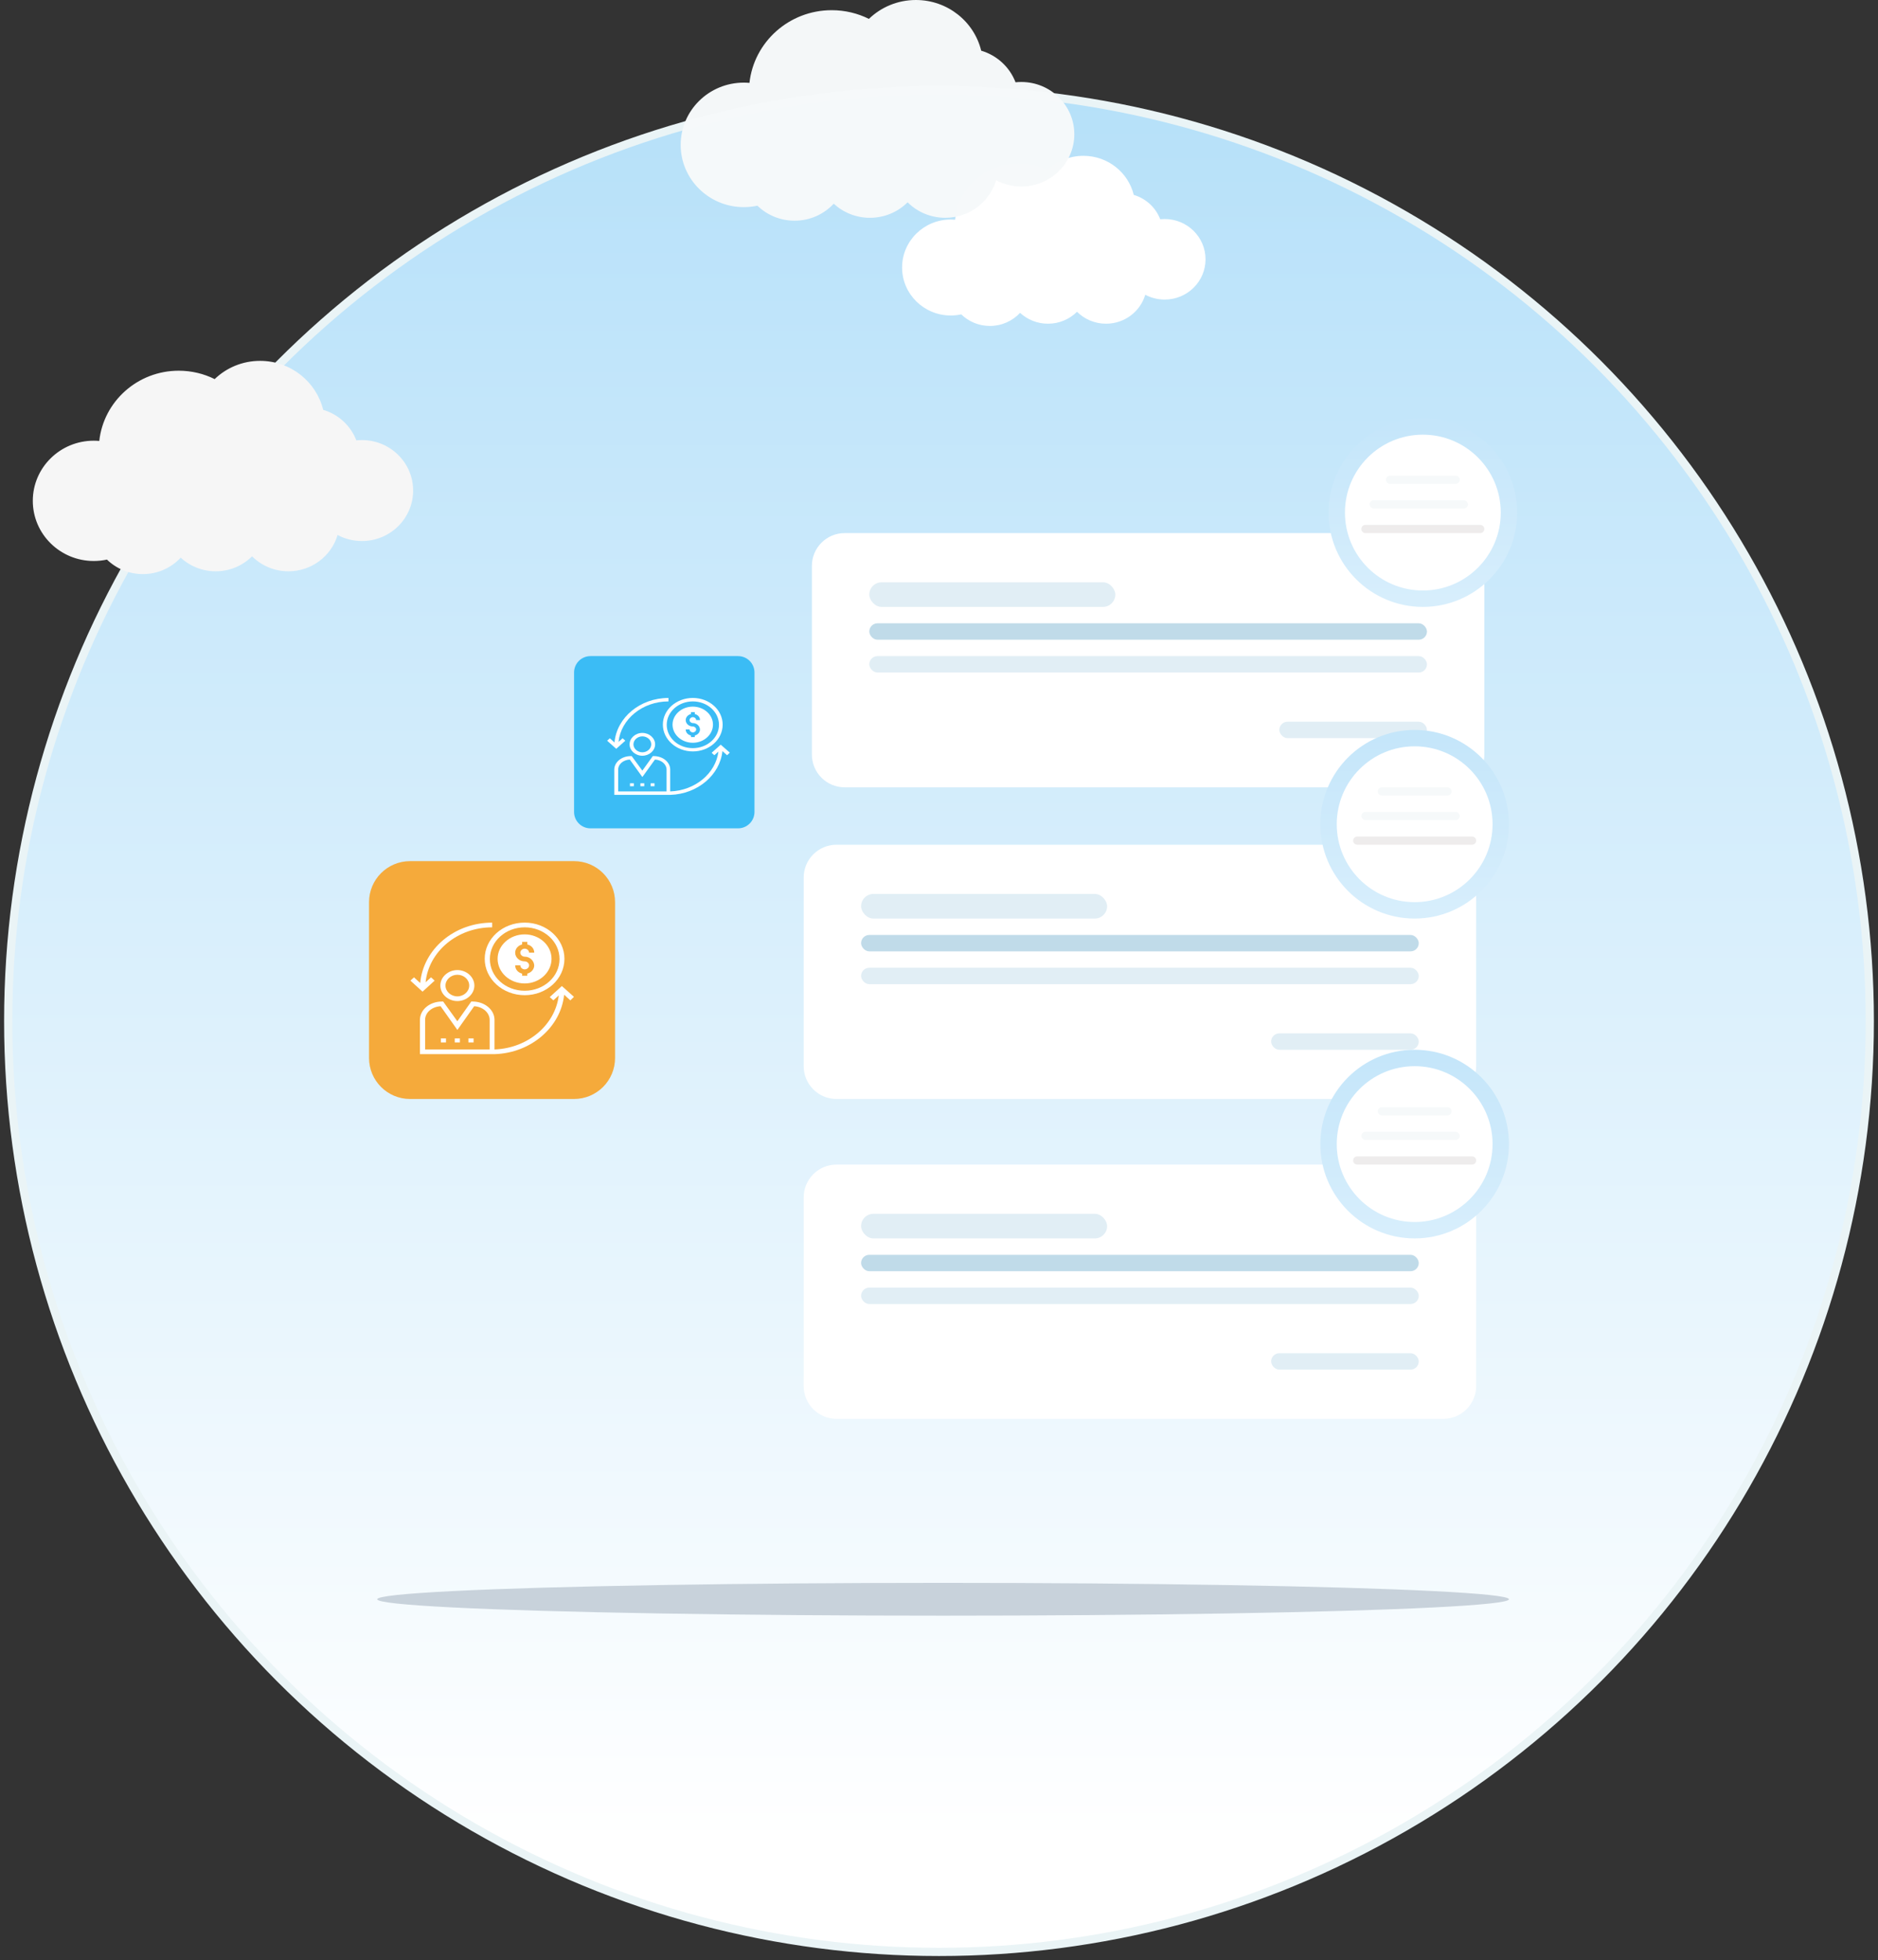 <?xml version="1.0" encoding="UTF-8"?>
<svg width="229px" height="239px" viewBox="0 0 229 239" version="1.1" xmlns="http://www.w3.org/2000/svg" xmlns:xlink="http://www.w3.org/1999/xlink">
    <rect x="0" y="0" width="229" height="239" fill="#333333" stroke="none"/>
    <!-- Generator: Sketch 52.6 (67491) - http://www.bohemiancoding.com/sketch -->
    <title>emptytransfer</title>
    <desc>Created with Sketch.</desc>
    <defs>
        <linearGradient x1="50%" y1="93.344%" x2="50%" y2="0%" id="linearGradient-1">
            <stop stop-color="#FFFFFF" offset="0%"></stop>
            <stop stop-color="#B5E0F9" offset="100%"></stop>
        </linearGradient>
        <linearGradient x1="50%" y1="0%" x2="50%" y2="100%" id="linearGradient-2">
            <stop stop-color="#C5E6FA" offset="0%"></stop>
            <stop stop-color="#D7EEFC" offset="100%"></stop>
        </linearGradient>
    </defs>
    <g id="Empty-States" stroke="none" stroke-width="1" fill="none" fill-rule="evenodd">
        <g id="Artboard-3" transform="translate(-39, -595)">
            <g id="emptytransfer" transform="translate(40, 595)">
                <circle id="Oval" stroke="#EAF4F6" fill="url(#linearGradient-1)" fill-rule="nonzero" cx="113.5" cy="124.5" r="113.5"></circle>
                <g id="EmptyContact" transform="translate(44, 52)">
                    <g id="Group-4">
                        <g id="Group-8" transform="translate(54, 0)">
                            <g id="Group-3" transform="translate(0, 13)">
                                <path d="M4,0 L13.123,0 L78,0 C80.209,-4.05812251e-16 82,1.791 82,4 L82,27 C82,29.209 80.209,31 78,31 L4,31 C1.791,31 2.705415e-16,29.209 0,27 L0,5.714 L0,4 C-2.705415e-16,1.791 1.791,4.05812251e-16 4,0 Z" id="Rectangle" fill="#FFFFFF" fill-rule="nonzero"></path>
                                <g id="Text" transform="translate(7, 6)">
                                    <rect id="Name" fill="#C0DBE9" x="0" y="5" width="68" height="2" rx="1"></rect>
                                    <rect id="Name" fill="#E1EEF5" x="0" y="9" width="68" height="2" rx="1"></rect>
                                    <rect id="Name" fill="#E1EEF5" x="50" y="17" width="18" height="2" rx="1"></rect>
                                    <rect id="Name" fill="#E1EEF5" x="0" y="0" width="30" height="3" rx="1.5"></rect>
                                </g>
                            </g>
                            <g id="Group-5" transform="translate(64, 0)">
                                <circle id="Oval-2" stroke="url(#linearGradient-2)" stroke-width="2" fill="#FFFFFF" fill-rule="nonzero" cx="10.5" cy="10.5" r="10.5"></circle>
                                <rect id="Name" fill="#F6F9FA" x="4" y="9" width="12" height="1" rx="0.5"></rect>
                                <path d="M6.5,6 L14.5,6 C14.776,6 15,6.224 15,6.5 L15,6.5 C15,6.776 14.776,7 14.5,7 L6.5,7 C6.224,7 6,6.776 6,6.5 L6,6.5 C6,6.224 6.224,6 6.5,6 Z" id="Name" fill="#F6F9FA"></path>
                                <path d="M3.5,12 L17.5,12 C17.776,12 18,12.224 18,12.5 L18,12.5 C18,12.776 17.776,13 17.5,13 L3.5,13 C3.224,13 3,12.776 3,12.5 L3,12.5 C3,12.224 3.224,12 3.5,12 Z" id="Name" fill="#EEECEC"></path>
                            </g>
                        </g>
                        <g id="Group-7" transform="translate(53, 38)">
                            <g id="Group-3" transform="translate(0, 13)">
                                <path d="M4,0 L13.123,0 L78,0 C80.209,-4.05812251e-16 82,1.791 82,4 L82,27 C82,29.209 80.209,31 78,31 L4,31 C1.791,31 2.705415e-16,29.209 0,27 L0,5.714 L0,4 C-2.705415e-16,1.791 1.791,4.05812251e-16 4,0 Z" id="Rectangle" fill="#FFFFFF" fill-rule="nonzero"></path>
                                <g id="Text" transform="translate(7, 6)">
                                    <rect id="Name" fill="#C0DBE9" x="0" y="5" width="68" height="2" rx="1"></rect>
                                    <rect id="Name" fill="#E1EEF5" x="0" y="9" width="68" height="2" rx="1"></rect>
                                    <rect id="Name" fill="#E1EEF5" x="50" y="17" width="18" height="2" rx="1"></rect>
                                    <rect id="Name" fill="#E1EEF5" x="0" y="0" width="30" height="3" rx="1.5"></rect>
                                </g>
                            </g>
                            <g id="Group-5" transform="translate(64, 0)">
                                <circle id="Oval-2" stroke="url(#linearGradient-2)" stroke-width="2" fill="#FFFFFF" fill-rule="nonzero" cx="10.5" cy="10.5" r="10.5"></circle>
                                <rect id="Name" fill="#F6F9FA" x="4" y="9" width="12" height="1" rx="0.5"></rect>
                                <path d="M6.5,6 L14.5,6 C14.776,6 15,6.224 15,6.5 L15,6.5 C15,6.776 14.776,7 14.5,7 L6.5,7 C6.224,7 6,6.776 6,6.5 L6,6.5 C6,6.224 6.224,6 6.5,6 Z" id="Name" fill="#F6F9FA"></path>
                                <path d="M3.5,12 L17.5,12 C17.776,12 18,12.224 18,12.5 L18,12.5 C18,12.776 17.776,13 17.5,13 L3.5,13 C3.224,13 3,12.776 3,12.5 L3,12.5 C3,12.224 3.224,12 3.5,12 Z" id="Name" fill="#EEECEC"></path>
                            </g>
                        </g>
                        <g id="Group-7" transform="translate(53, 77)">
                            <g id="Group-3" transform="translate(0, 13)">
                                <path d="M4,0 L13.123,0 L78,0 C80.209,-4.05812251e-16 82,1.791 82,4 L82,27 C82,29.209 80.209,31 78,31 L4,31 C1.791,31 2.705415e-16,29.209 0,27 L0,5.714 L0,4 C-2.705415e-16,1.791 1.791,4.05812251e-16 4,0 Z" id="Rectangle" fill="#FFFFFF" fill-rule="nonzero"></path>
                                <g id="Text" transform="translate(7, 6)">
                                    <rect id="Name" fill="#C0DBE9" x="0" y="5" width="68" height="2" rx="1"></rect>
                                    <rect id="Name" fill="#E1EEF5" x="0" y="9" width="68" height="2" rx="1"></rect>
                                    <rect id="Name" fill="#E1EEF5" x="50" y="17" width="18" height="2" rx="1"></rect>
                                    <rect id="Name" fill="#E1EEF5" x="0" y="0" width="30" height="3" rx="1.5"></rect>
                                </g>
                            </g>
                            <g id="Group-5" transform="translate(64, 0)">
                                <circle id="Oval-2" stroke="url(#linearGradient-2)" stroke-width="2" fill="#FFFFFF" fill-rule="nonzero" cx="10.5" cy="10.5" r="10.5"></circle>
                                <rect id="Name" fill="#F6F9FA" x="4" y="9" width="12" height="1" rx="0.5"></rect>
                                <path d="M6.5,6 L14.5,6 C14.776,6 15,6.224 15,6.5 L15,6.5 C15,6.776 14.776,7 14.5,7 L6.5,7 C6.224,7 6,6.776 6,6.5 L6,6.5 C6,6.224 6.224,6 6.5,6 Z" id="Name" fill="#F6F9FA"></path>
                                <path d="M3.5,12 L17.5,12 C17.776,12 18,12.224 18,12.5 L18,12.5 C18,12.776 17.776,13 17.5,13 L3.5,13 C3.224,13 3,12.776 3,12.5 L3,12.5 C3,12.224 3.224,12 3.5,12 Z" id="Name" fill="#EEECEC"></path>
                            </g>
                        </g>
                        <g id="Group-11" transform="translate(25, 28)">
                            <path d="M2,0 L20,0 C21.105,-2.02906125e-16 22,0.895 22,2 L22,19 C22,20.105 21.105,21 20,21 L2,21 C0.895,21 1.3527075e-16,20.105 0,19 L0,2 C-1.3527075e-16,0.895 0.895,2.02906125e-16 2,0 Z" id="Rectangle-2" fill="#3BBCF5" fill-rule="nonzero"></path>
                            <g id="fund_transfer_icon" transform="translate(4, 4)">
                                <polygon id="Rectangle-4" points="0 0 15 0 15 14 0 14"></polygon>
                                <g transform="translate(0, 1.077)" fill-rule="nonzero">
                                    <ellipse id="Oval" cx="4.327" cy="5.68" rx="1.32" ry="1.181"></ellipse>
                                    <path d="M4.327,7.073 C3.478,7.073 2.77,6.439 2.77,5.68 C2.77,4.921 3.478,4.288 4.327,4.288 C5.175,4.288 5.884,4.921 5.884,5.68 C5.884,6.439 5.175,7.073 4.327,7.073 Z M4.327,4.709 C3.737,4.709 3.241,5.153 3.241,5.68 C3.241,6.208 3.737,6.651 4.327,6.651 C4.916,6.651 5.412,6.208 5.412,5.68 C5.412,5.133 4.916,4.709 4.327,4.709 Z" id="SVGCleanerId_0"></path>
                                    <path d="M7.512,11.632 L7.512,8.763 C7.512,7.962 6.71,7.329 5.743,7.329 L5.743,7.329 L4.327,9.271 L2.91,7.329 L2.91,7.329 C1.918,7.329 1.141,7.982 1.141,8.763 L1.141,11.632 L7.512,11.632 L7.512,11.632 Z" id="Shape"></path>
                                    <path d="M7.749,11.844 L0.907,11.844 L0.907,8.761 C0.907,7.854 1.803,7.115 2.913,7.115 L3.031,7.115 L4.305,8.887 L5.578,7.115 L5.696,7.115 C6.804,7.115 7.702,7.854 7.702,8.761 L7.702,11.842 L7.749,11.842 L7.749,11.844 L7.749,11.844 Z M1.378,11.42 L7.278,11.42 L7.278,8.761 C7.278,8.108 6.663,7.58 5.861,7.536 L4.327,9.668 L2.792,7.536 C1.99,7.578 1.376,8.128 1.376,8.761 L1.376,11.42 L1.378,11.42 Z" id="Shape"></path>
                                    <ellipse id="Oval" cx="10.485" cy="3.275" rx="3.422" ry="3.061"></ellipse>
                                    <path d="M10.485,5.49 C9.116,5.49 8.008,4.499 8.008,3.275 C8.008,2.072 9.116,1.081 10.485,1.081 C11.83,1.081 12.94,2.072 12.94,3.275 C12.938,4.499 11.83,5.49 10.485,5.49 Z" id="Shape" fill="#FFFFFF"></path>
                                    <path d="M4.327,7.073 C3.478,7.073 2.77,6.439 2.77,5.68 C2.77,4.921 3.478,4.288 4.327,4.288 C5.175,4.288 5.884,4.921 5.884,5.68 C5.884,6.439 5.175,7.073 4.327,7.073 Z M4.327,4.709 C3.737,4.709 3.241,5.153 3.241,5.68 C3.241,6.208 3.737,6.651 4.327,6.651 C4.916,6.651 5.412,6.208 5.412,5.68 C5.412,5.133 4.916,4.709 4.327,4.709 Z" id="SVGCleanerId_0_1_" fill="#FFFFFF"></path>
                                    <g id="Group">
                                        <polygon id="Rectangle-path" fill="#FFFFFF" points="2.817 10.429 3.288 10.429 3.288 10.789 2.817 10.789"></polygon>
                                        <polygon id="Rectangle-path" fill="#FFFFFF" points="4.09 10.429 4.561 10.429 4.561 10.789 4.09 10.789"></polygon>
                                        <polygon id="Rectangle-path" fill="#FFFFFF" points="5.341 10.429 5.812 10.429 5.812 10.789 5.341 10.789"></polygon>
                                        <path d="M10.485,3.085 C10.273,3.085 10.083,2.917 10.083,2.725 C10.083,2.535 10.271,2.365 10.485,2.365 C10.7,2.365 10.888,2.535 10.888,2.725 L11.359,2.725 C11.359,2.365 11.1,2.072 10.722,1.986 L10.722,1.754 L10.251,1.754 L10.251,1.986 C9.898,2.07 9.614,2.365 9.614,2.725 C9.614,3.147 9.992,3.506 10.488,3.506 C10.7,3.506 10.89,3.674 10.89,3.866 C10.89,4.058 10.702,4.226 10.488,4.226 C10.273,4.226 10.086,4.058 10.086,3.866 L9.614,3.866 C9.614,4.226 9.873,4.519 10.251,4.605 L10.251,4.795 L10.72,4.795 L10.72,4.605 C11.073,4.522 11.356,4.226 11.356,3.866 C11.334,3.444 10.957,3.085 10.485,3.085 Z" id="Shape" fill="#3BBCF5"></path>
                                        <path d="M14.991,6.693 L13.883,5.722 L12.775,6.713 L13.106,7.009 L13.602,6.565 C13.269,9.227 10.769,11.315 7.724,11.42 L7.724,8.761 C7.724,7.854 6.829,7.115 5.718,7.115 L5.6,7.115 L4.327,8.887 L3.029,7.115 L2.91,7.115 C1.803,7.115 0.904,7.854 0.904,8.761 L0.904,11.842 L7.747,11.842 L7.747,11.842 C11.073,11.736 13.787,9.414 14.093,6.503 L14.66,7.011 L14.991,6.693 Z M7.275,11.42 L1.378,11.42 L1.378,8.761 C1.378,8.108 1.993,7.58 2.794,7.536 L4.329,9.668 L5.864,7.536 C6.666,7.578 7.28,8.128 7.28,8.761 L7.28,11.42 L7.275,11.42 L7.275,11.42 Z" id="Shape" fill="#FFFFFF"></path>
                                        <path d="M0.929,5.448 L0.362,4.943 L0.033,5.237 L1.141,6.227 L2.249,5.237 L1.918,4.941 L1.422,5.384 C1.709,2.621 4.327,0.447 7.512,0.447 L7.512,0.026 C4.043,0.026 1.213,2.409 0.929,5.448 Z" id="Shape" fill="#FFFFFF"></path>
                                        <path d="M10.485,6.545 C8.479,6.545 6.829,5.089 6.829,3.275 C6.829,1.48 8.457,0.024 10.485,0.024 C12.491,0.024 14.12,1.48 14.12,3.275 C14.12,5.091 12.491,6.545 10.485,6.545 Z M10.485,0.447 C8.738,0.447 7.3,1.714 7.3,3.297 C7.3,4.879 8.716,6.146 10.485,6.146 C12.232,6.146 13.671,4.879 13.671,3.297 C13.671,1.714 12.232,0.447 10.485,0.447 Z" id="Shape" fill="#FFFFFF"></path>
                                    </g>
                                </g>
                            </g>
                        </g>
                        <g id="Group-11" transform="translate(0, 53)">
                            <path d="M5,0 L25,0 C27.761,-5.07265313e-16 30,2.239 30,5 L30,24 C30,26.761 27.761,29 25,29 L5,29 C2.239,29 -1.43817996e-15,26.761 -1.77635684e-15,24 L0,5 C-3.38176876e-16,2.239 2.239,5.07265313e-16 5,0 Z" id="Rectangle-2" fill="#F5AA3B" fill-rule="nonzero"></path>
                            <g id="fund_transfer_icon" transform="translate(5, 6)">
                                <polygon id="Rectangle-4" points="0 0 20 0 20 19 0 19"></polygon>
                                <g transform="translate(0, 1.462)" fill-rule="nonzero">
                                    <ellipse id="Oval" cx="5.769" cy="7.709" rx="1.76" ry="1.602"></ellipse>
                                    <path d="M5.769,9.599 C4.637,9.599 3.693,8.739 3.693,7.709 C3.693,6.678 4.637,5.819 5.769,5.819 C6.901,5.819 7.845,6.678 7.845,7.709 C7.845,8.739 6.901,9.599 5.769,9.599 Z M5.769,6.391 C4.983,6.391 4.321,6.993 4.321,7.709 C4.321,8.425 4.983,9.027 5.769,9.027 C6.555,9.027 7.216,8.425 7.216,7.709 C7.216,6.966 6.555,6.391 5.769,6.391 Z" id="SVGCleanerId_0"></path>
                                    <path d="M10.016,15.787 L10.016,11.893 C10.016,10.806 8.947,9.946 7.657,9.946 L7.657,9.946 L5.769,12.582 L3.881,9.946 L3.881,9.946 C2.558,9.946 1.522,10.833 1.522,11.893 L1.522,15.787 L10.016,15.787 L10.016,15.787 Z" id="Shape"></path>
                                    <path d="M10.332,16.074 L1.209,16.074 L1.209,11.89 C1.209,10.659 2.403,9.656 3.884,9.656 L4.042,9.656 L5.739,12.061 L7.437,9.656 L7.595,9.656 C9.072,9.656 10.27,10.659 10.27,11.89 L10.27,16.071 L10.332,16.071 L10.332,16.074 L10.332,16.074 Z M1.838,15.499 L9.704,15.499 L9.704,11.89 C9.704,11.003 8.884,10.288 7.815,10.228 L5.769,13.121 L3.723,10.228 C2.653,10.285 1.834,11.03 1.834,11.89 L1.834,15.499 L1.838,15.499 Z" id="Shape"></path>
                                    <ellipse id="Oval" cx="13.981" cy="4.444" rx="4.563" ry="4.154"></ellipse>
                                    <path d="M13.981,7.451 C12.155,7.451 10.677,6.106 10.677,4.444 C10.677,2.812 12.155,1.467 13.981,1.467 C15.773,1.467 17.254,2.812 17.254,4.444 C17.251,6.106 15.773,7.451 13.981,7.451 Z" id="Shape" fill="#FFFFFF"></path>
                                    <path d="M5.769,9.599 C4.637,9.599 3.693,8.739 3.693,7.709 C3.693,6.678 4.637,5.819 5.769,5.819 C6.901,5.819 7.845,6.678 7.845,7.709 C7.845,8.739 6.901,9.599 5.769,9.599 Z M5.769,6.391 C4.983,6.391 4.321,6.993 4.321,7.709 C4.321,8.425 4.983,9.027 5.769,9.027 C6.555,9.027 7.216,8.425 7.216,7.709 C7.216,6.966 6.555,6.391 5.769,6.391 Z" id="SVGCleanerId_0_1_" fill="#FFFFFF"></path>
                                    <g id="Group">
                                        <polygon id="Rectangle-path" fill="#FFFFFF" points="3.756 14.154 4.384 14.154 4.384 14.643 3.756 14.643"></polygon>
                                        <polygon id="Rectangle-path" fill="#FFFFFF" points="5.453 14.154 6.081 14.154 6.081 14.643 5.453 14.643"></polygon>
                                        <polygon id="Rectangle-path" fill="#FFFFFF" points="7.121 14.154 7.749 14.154 7.749 14.643 7.121 14.643"></polygon>
                                        <path d="M13.981,4.186 C13.698,4.186 13.444,3.959 13.444,3.698 C13.444,3.441 13.694,3.21 13.981,3.21 C14.267,3.21 14.517,3.441 14.517,3.698 L15.145,3.698 C15.145,3.21 14.8,2.812 14.296,2.695 L14.296,2.38 L13.668,2.38 L13.668,2.695 C13.197,2.809 12.819,3.21 12.819,3.698 C12.819,4.27 13.322,4.759 13.984,4.759 C14.267,4.759 14.52,4.986 14.52,5.247 C14.52,5.507 14.27,5.735 13.984,5.735 C13.698,5.735 13.447,5.507 13.447,5.247 L12.819,5.247 C12.819,5.735 13.165,6.133 13.668,6.25 L13.668,6.508 L14.293,6.508 L14.293,6.25 C14.763,6.136 15.142,5.735 15.142,5.247 C15.112,4.675 14.609,4.186 13.981,4.186 Z" id="Shape" fill="#F5AA3B"></path>
                                        <path d="M19.988,9.084 L18.511,7.766 L17.034,9.111 L17.474,9.512 L18.136,8.91 C17.692,12.522 14.359,15.355 10.299,15.499 L10.299,11.89 C10.299,10.659 9.105,9.656 7.624,9.656 L7.467,9.656 L5.769,12.061 L4.038,9.656 L3.881,9.656 C2.403,9.656 1.206,10.659 1.206,11.89 L1.206,16.071 L10.329,16.071 L10.329,16.071 C14.764,15.927 18.382,12.777 18.79,8.826 L19.547,9.515 L19.988,9.084 Z M9.7,15.499 L1.838,15.499 L1.838,11.89 C1.838,11.003 2.657,10.288 3.726,10.228 L5.772,13.121 L7.819,10.228 C8.888,10.285 9.707,11.03 9.707,11.89 L9.707,15.499 L9.7,15.499 L9.7,15.499 Z" id="Shape" fill="#FFFFFF"></path>
                                        <path d="M1.239,7.394 L0.482,6.708 L0.044,7.107 L1.522,8.452 L2.999,7.107 L2.558,6.705 L1.897,7.307 C2.278,3.557 5.769,0.607 10.016,0.607 L10.016,0.035 C5.391,0.035 1.617,3.27 1.239,7.394 Z" id="Shape" fill="#FFFFFF"></path>
                                        <path d="M13.981,8.883 C11.306,8.883 9.105,6.906 9.105,4.444 C9.105,2.009 11.276,0.032 13.981,0.032 C16.655,0.032 18.827,2.009 18.827,4.444 C18.827,6.909 16.655,8.883 13.981,8.883 Z M13.981,0.607 C11.651,0.607 9.733,2.326 9.733,4.474 C9.733,6.622 11.622,8.341 13.981,8.341 C16.31,8.341 18.228,6.622 18.228,4.474 C18.228,2.326 16.31,0.607 13.981,0.607 Z" id="Shape" fill="#FFFFFF"></path>
                                    </g>
                                </g>
                            </g>
                        </g>
                    </g>
                    <ellipse id="Oval-3" fill="#C8D2DB" fill-rule="nonzero" cx="70" cy="143" rx="69" ry="2"></ellipse>
                </g>
                <path d="M20.791,45.201 C22.371,45.201 23.858,45.57 25.177,46.225 C26.601,44.85 28.557,44 30.711,44 C34.443,44 37.571,46.544 38.407,49.971 C40.273,50.523 41.769,51.912 42.451,53.693 C42.677,53.67 42.904,53.659 43.134,53.659 C46.581,53.659 49.377,56.415 49.377,59.815 C49.377,63.214 46.581,65.97 43.134,65.97 C42.06,65.97 41.047,65.702 40.165,65.232 C39.408,67.79 37.011,69.659 34.17,69.659 C32.437,69.659 30.867,68.961 29.735,67.833 C28.602,68.961 27.034,69.659 25.297,69.659 C23.65,69.659 22.147,69.028 21.031,67.997 C19.889,69.228 18.249,70 16.422,70 C14.714,70 13.168,69.327 12.041,68.23 C11.525,68.342 10.989,68.402 10.439,68.402 C6.329,68.402 3,65.118 3,61.068 C3,57.017 6.329,53.734 10.439,53.734 C10.663,53.734 10.883,53.745 11.105,53.765 C11.632,48.949 15.769,45.201 20.791,45.201 Z" id="Shape-Copy" fill="#F6F6F6" fill-rule="nonzero"></path>
                <path d="M123.194,19.958 C124.454,19.958 125.641,20.252 126.693,20.775 C127.83,19.678 129.39,19 131.109,19 C134.086,19 136.582,21.03 137.248,23.764 C138.737,24.204 139.931,25.312 140.475,26.733 C140.655,26.715 140.836,26.706 141.019,26.706 C143.77,26.706 146,28.905 146,31.618 C146,34.329 143.77,36.528 141.019,36.528 C140.162,36.528 139.354,36.314 138.651,35.939 C138.047,37.98 136.135,39.471 133.868,39.471 C132.485,39.471 131.232,38.914 130.33,38.014 C129.426,38.914 128.174,39.471 126.789,39.471 C125.475,39.471 124.276,38.967 123.386,38.145 C122.474,39.127 121.166,39.743 119.709,39.743 C118.345,39.743 117.112,39.207 116.213,38.331 C115.801,38.421 115.374,38.468 114.935,38.468 C111.656,38.468 109,35.848 109,32.617 C109,29.385 111.656,26.766 114.935,26.766 C115.113,26.766 115.289,26.775 115.466,26.79 C115.887,22.948 119.187,19.958 123.194,19.958 Z" id="Shape-Copy" fill="#FFFFFF" fill-rule="nonzero"></path>
                <path d="M100.414,1.243 C102.049,1.243 103.589,1.625 104.954,2.303 C106.427,0.879 108.452,0 110.681,0 C114.544,0 117.782,2.633 118.646,6.18 C120.578,6.751 122.126,8.189 122.832,10.033 C123.066,10.008 123.301,9.997 123.539,9.997 C127.107,9.997 130,12.849 130,16.369 C130,19.886 127.107,22.739 123.539,22.739 C122.427,22.739 121.379,22.462 120.466,21.975 C119.683,24.623 117.202,26.557 114.261,26.557 C112.468,26.557 110.842,25.834 109.671,24.667 C108.499,25.834 106.875,26.557 105.077,26.557 C103.372,26.557 101.817,25.904 100.662,24.837 C99.48,26.111 97.782,26.91 95.892,26.91 C94.124,26.91 92.523,26.214 91.357,25.078 C90.823,25.194 90.268,25.256 89.7,25.256 C85.446,25.256 82,21.857 82,17.666 C82,13.472 85.446,10.075 89.7,10.075 C89.931,10.075 90.159,10.086 90.388,10.106 C90.934,5.122 95.216,1.243 100.414,1.243 Z" id="Shape-Copy" fill="#F6F9FA" fill-rule="nonzero" opacity="0.991"></path>
            </g>
        </g>
    </g>
</svg>